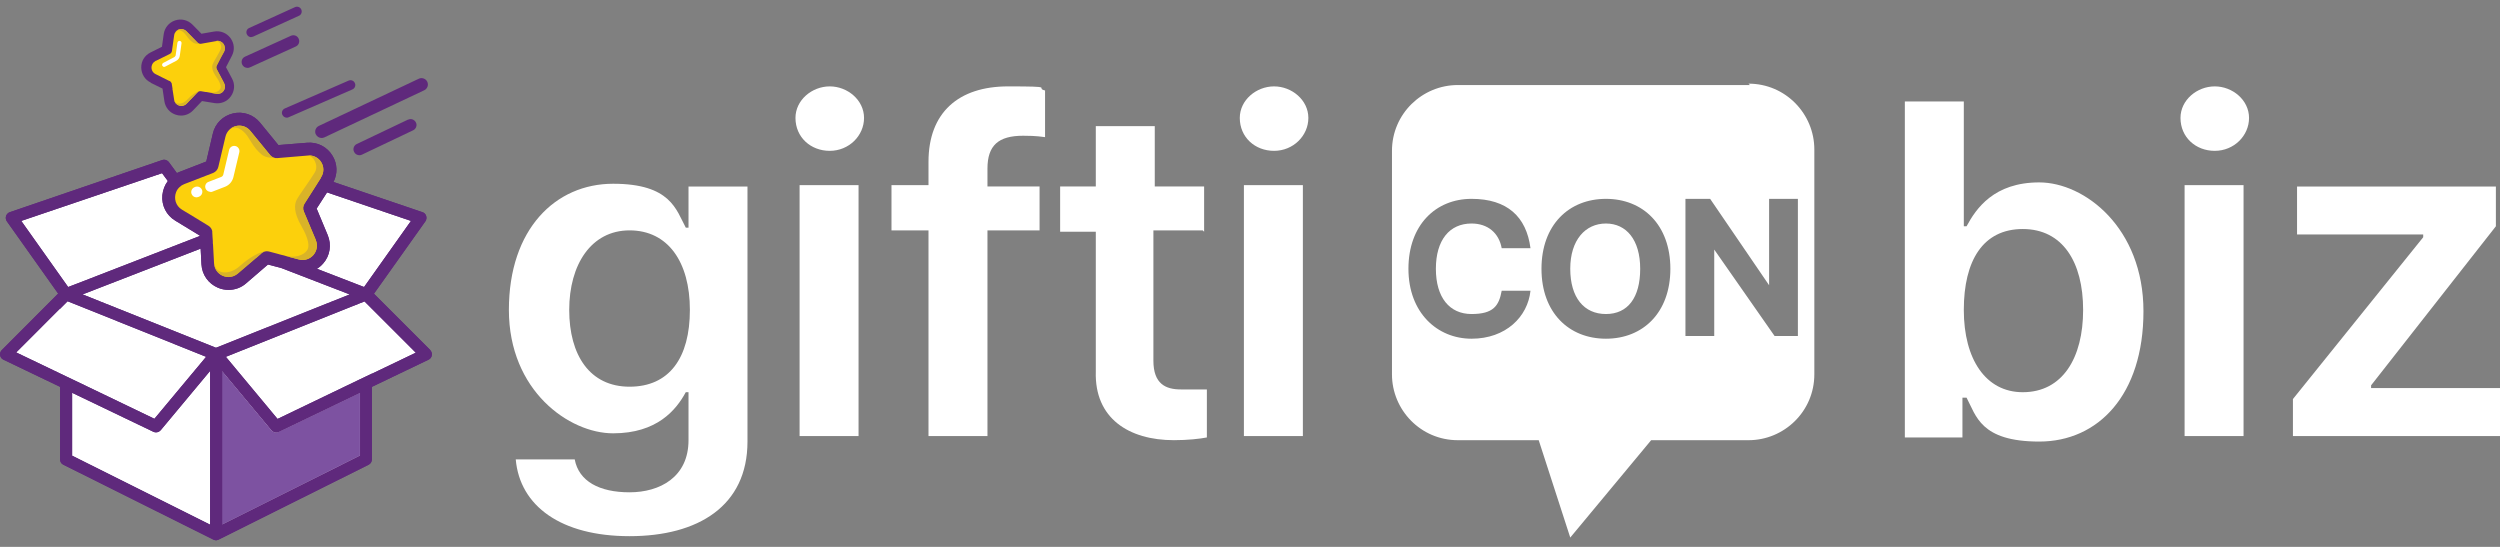 <svg width="128" height="28" viewBox="0 0 128 28" fill="none" xmlns="http://www.w3.org/2000/svg">
<rect x="0" y="0" width="128" height="28" fill="#808080" stroke="none"/>
<g clip-path="url(#clip0_4337_9057)">
<path d="M26.406 23.52H29.425C29.635 24.644 30.689 25.206 32.233 25.206C33.778 25.206 35.252 24.433 35.252 22.538V20.08H35.112C34.62 20.993 33.637 22.186 31.391 22.186C29.144 22.186 26.055 20.01 26.055 15.867C26.055 11.725 28.442 9.408 31.391 9.408C34.34 9.408 34.62 10.742 35.112 11.655H35.252V9.549H38.271V22.608C38.271 25.908 35.744 27.452 32.233 27.452C28.723 27.452 26.616 25.908 26.406 23.52ZM35.322 15.867C35.322 13.41 34.199 11.795 32.233 11.795C30.267 11.795 29.144 13.551 29.144 15.867C29.144 18.184 30.197 19.799 32.233 19.799C34.269 19.799 35.322 18.325 35.322 15.867Z" fill="white"/>
<path d="M40.728 6.038C40.728 5.125 41.571 4.423 42.483 4.423C43.396 4.423 44.239 5.125 44.239 6.038C44.239 6.95 43.466 7.723 42.483 7.723C41.5 7.723 40.728 7.021 40.728 6.038ZM40.939 9.478H43.958V22.326H40.939V9.478Z" fill="white"/>
<path d="M53.226 11.795H50.558V22.326H47.539V11.795H45.644V9.478H47.539V8.284C47.539 5.757 49.084 4.423 51.611 4.423C54.139 4.423 52.945 4.493 53.507 4.633V7.021C53.016 6.95 52.594 6.95 52.384 6.95C51.12 6.95 50.558 7.442 50.558 8.635V9.548H53.226V11.865V11.795Z" fill="white"/>
<path d="M61.581 11.795H59.054V18.465C59.054 19.659 59.685 19.939 60.458 19.939H61.792V22.397C61.441 22.467 60.809 22.537 60.107 22.537C57.79 22.537 56.035 21.414 56.105 19.027V11.865H54.279V9.548H56.105V6.459H59.124V9.548H61.651V11.865L61.581 11.795Z" fill="white"/>
<path d="M63.477 6.038C63.477 5.125 64.32 4.423 65.232 4.423C66.145 4.423 66.988 5.125 66.988 6.038C66.988 6.95 66.215 7.723 65.232 7.723C64.249 7.723 63.477 7.021 63.477 6.038ZM63.688 9.478H66.707V22.326H63.688V9.478Z" fill="white"/>
<path d="M97.528 5.196H100.547V11.585H100.688C101.179 10.673 102.092 9.339 104.409 9.339C106.726 9.339 109.745 11.656 109.745 15.938C109.745 20.221 107.428 22.608 104.409 22.608C101.39 22.608 101.179 21.274 100.688 20.362H100.477V22.398H97.528V5.196ZM103.566 20.081C105.602 20.081 106.656 18.326 106.656 15.868C106.656 13.411 105.602 11.726 103.566 11.726C101.53 11.726 100.547 13.341 100.547 15.868C100.547 18.396 101.671 20.081 103.566 20.081Z" fill="white"/>
<path d="M111.641 6.038C111.641 5.125 112.483 4.423 113.396 4.423C114.309 4.423 115.151 5.125 115.151 6.038C115.151 6.95 114.379 7.723 113.396 7.723C112.413 7.723 111.641 7.021 111.641 6.038ZM111.851 9.478H114.87V22.326H111.851V9.478Z" fill="white"/>
<path d="M117.398 20.431L124.068 12.147V12.006H117.609V9.549H127.789V11.585L121.4 19.729V19.87H128V22.327H117.398V20.431Z" fill="white"/>
<path d="M89.524 4.283C91.42 4.283 92.894 5.828 92.894 7.653V19.168C92.894 21.063 91.35 22.538 89.524 22.538H84.539L80.397 27.523L78.782 22.538H74.64C72.744 22.538 71.27 20.993 71.269 19.168V7.724C71.269 5.828 72.814 4.354 74.64 4.354H89.595L89.524 4.283ZM75.342 10.181C73.516 10.181 72.112 11.515 72.112 13.762C72.112 16.008 73.587 17.342 75.342 17.342C77.097 17.342 78.221 16.219 78.361 14.885H76.887C76.746 15.657 76.465 16.078 75.342 16.078C74.219 16.078 73.517 15.236 73.517 13.762C73.517 12.287 74.219 11.444 75.342 11.444C76.184 11.444 76.746 11.936 76.887 12.708H78.361C78.151 11.093 77.167 10.181 75.342 10.181ZM82.224 10.181C80.328 10.181 78.924 11.515 78.924 13.762C78.924 16.008 80.328 17.342 82.224 17.342C84.119 17.342 85.523 16.008 85.523 13.762C85.523 11.515 84.119 10.181 82.224 10.181ZM86.295 10.181V17.202H87.769V12.778L90.858 17.202H92.052V10.181H90.578V14.604L87.559 10.181H86.295ZM82.224 11.444C83.277 11.445 83.978 12.287 83.978 13.762C83.978 15.236 83.347 16.078 82.224 16.078C81.1 16.078 80.398 15.236 80.397 13.762C80.397 12.287 81.171 11.444 82.224 11.444Z" fill="white"/>
<path d="M11.058 27.445C11.058 27.445 11.044 27.445 11.037 27.445H11.016L3.342 23.604C3.314 23.59 3.293 23.555 3.293 23.527V19.813C3.293 19.729 3.244 19.652 3.167 19.616L0.267 18.226C0.267 18.226 0.225 18.191 0.218 18.163C0.218 18.135 0.218 18.107 0.246 18.086L3.131 15.2C3.209 15.123 3.216 15.004 3.153 14.919L0.527 11.205C0.527 11.205 0.506 11.156 0.513 11.128C0.52 11.1 0.541 11.079 0.569 11.072L8.383 8.418C8.383 8.418 8.404 8.418 8.411 8.418C8.439 8.418 8.467 8.432 8.482 8.453L8.889 9.008C8.931 9.064 8.994 9.099 9.064 9.099C9.099 9.099 9.134 9.092 9.163 9.078L9.177 9.071C9.205 9.057 9.233 9.043 9.268 9.029L10.644 8.495C10.714 8.467 10.763 8.411 10.777 8.341L11.114 6.908C11.22 6.473 11.55 6.136 11.992 6.038C12.076 6.017 12.168 6.01 12.259 6.01C12.61 6.01 12.94 6.164 13.158 6.438L14.091 7.582C14.133 7.632 14.197 7.66 14.26 7.66C14.26 7.66 14.274 7.66 14.281 7.66L15.748 7.54C15.748 7.54 15.819 7.54 15.854 7.54C16.261 7.54 16.633 7.751 16.851 8.109C17.061 8.453 17.075 8.874 16.886 9.239C16.858 9.296 16.858 9.359 16.879 9.422C16.9 9.478 16.949 9.527 17.012 9.548L21.562 11.093C21.562 11.093 21.611 11.121 21.618 11.149C21.625 11.177 21.618 11.205 21.604 11.226L18.971 14.934C18.908 15.018 18.922 15.137 18.992 15.214L21.878 18.1C21.878 18.1 21.906 18.149 21.906 18.177C21.906 18.205 21.885 18.233 21.857 18.24L18.957 19.631C18.88 19.666 18.831 19.743 18.831 19.827V23.541C18.831 23.541 18.809 23.604 18.781 23.619L11.1 27.452H11.093L11.072 27.459H11.065L11.058 27.445Z" fill="white"/>
<path d="M14.133 22.138C14.042 22.138 13.957 22.096 13.894 22.025L11.367 18.992V26.863L18.43 23.331V20.108L14.266 22.11C14.224 22.131 14.175 22.138 14.133 22.138Z" fill="#7D52A1"/>
<path d="M22.032 17.925L19.146 15.039L21.779 11.332C21.835 11.255 21.849 11.149 21.821 11.058C21.793 10.967 21.723 10.89 21.625 10.862L17.075 9.317C17.293 8.896 17.279 8.39 17.026 7.976C16.752 7.52 16.254 7.26 15.72 7.309L14.253 7.428L13.319 6.284C12.982 5.87 12.455 5.687 11.936 5.806C11.416 5.926 11.016 6.319 10.897 6.839L10.56 8.271L9.184 8.804C9.141 8.818 9.099 8.84 9.057 8.861L8.65 8.306C8.573 8.201 8.432 8.151 8.306 8.194L0.506 10.862C0.414 10.89 0.344 10.967 0.309 11.058C0.281 11.149 0.295 11.255 0.351 11.332L2.977 15.032L0.091 17.925C0.021 17.995 -0.014 18.093 0.007 18.192C0.021 18.29 0.084 18.374 0.176 18.416L3.075 19.806V23.52C3.075 23.64 3.138 23.745 3.244 23.794L10.925 27.628C10.925 27.628 10.946 27.635 10.96 27.642C10.967 27.642 10.974 27.642 10.981 27.649C11.009 27.649 11.03 27.663 11.058 27.663C11.058 27.663 11.107 27.663 11.135 27.649C11.142 27.649 11.149 27.649 11.156 27.642C11.171 27.642 11.184 27.635 11.191 27.628L18.872 23.794C18.978 23.745 19.041 23.633 19.041 23.52V19.806L21.941 18.416C22.032 18.374 22.095 18.29 22.109 18.192C22.123 18.093 22.095 17.995 22.025 17.925H22.032ZM19.048 19.125L18.739 19.273L18.43 19.42L14.21 21.449L11.564 18.269L18.662 15.432L18.739 15.509L19.048 15.818L21.288 18.058L19.048 19.132V19.125ZM8.299 8.868L8.594 9.268C8.439 9.471 8.341 9.717 8.313 9.991C8.264 10.518 8.517 11.023 8.973 11.297L10.23 12.062V12.083L4.185 14.428L3.489 14.695L1.088 11.311L8.292 8.868H8.299ZM10.314 13.53C10.342 14.063 10.665 14.52 11.156 14.73C11.332 14.807 11.521 14.842 11.704 14.842C12.027 14.842 12.35 14.73 12.603 14.505L13.719 13.544L14.393 13.719L17.904 15.074L11.058 17.805L4.227 15.074L10.272 12.729L10.314 13.53ZM16.78 12.041L16.212 10.679L16.745 9.851L21.042 11.311L18.641 14.695L16.226 13.761C16.345 13.691 16.45 13.6 16.549 13.487C16.9 13.087 16.984 12.533 16.78 12.041ZM3.075 15.811L3.384 15.502L3.461 15.425L3.693 15.517L10.553 18.269L7.906 21.442L3.686 19.413L3.377 19.266L3.068 19.118L0.829 18.044L3.068 15.804L3.075 15.811ZM3.686 20.108L7.857 22.109C7.899 22.13 7.948 22.137 7.99 22.137C8.081 22.137 8.165 22.095 8.229 22.025L10.756 18.992V26.863L3.693 23.331V20.108H3.686ZM18.437 23.331L11.374 26.863V18.992L13.902 22.025C13.965 22.095 14.049 22.137 14.14 22.137C14.182 22.137 14.232 22.13 14.274 22.109L18.437 20.108V23.331ZM10.911 8.847C11.044 8.797 11.142 8.685 11.171 8.545L11.536 6.993C11.676 6.403 12.427 6.228 12.813 6.698L13.824 7.934C13.916 8.046 14.049 8.102 14.19 8.088L15.776 7.955C16.38 7.906 16.78 8.573 16.45 9.078V9.092L16.268 9.359L16.099 9.626L15.594 10.419C15.517 10.539 15.502 10.686 15.559 10.819L16.176 12.287C16.408 12.848 15.903 13.431 15.313 13.277L14.323 13.017L14.253 12.996L13.775 12.87C13.642 12.835 13.494 12.87 13.389 12.961L13.368 12.975H13.361L13.101 13.2H13.094L12.175 13.993C11.718 14.386 11.002 14.084 10.967 13.48L10.911 12.469L10.904 12.336L10.89 12.146L10.876 11.894C10.876 11.894 10.876 11.866 10.876 11.859C10.876 11.859 10.876 11.859 10.876 11.851C10.876 11.851 10.876 11.838 10.876 11.831C10.854 11.718 10.784 11.613 10.686 11.557L10.651 11.536L9.963 11.114L9.324 10.728C8.994 10.532 8.903 10.145 9.022 9.837C9.064 9.738 9.12 9.64 9.205 9.57C9.268 9.514 9.345 9.457 9.436 9.422L9.471 9.408L10.925 8.847H10.911Z" fill="#5F297C"/>
<path d="M14.456 5.876C14.498 5.968 14.589 6.024 14.681 6.024C14.716 6.024 14.744 6.024 14.779 6.003L18.044 4.578C18.17 4.521 18.226 4.381 18.17 4.255C18.114 4.128 17.973 4.072 17.847 4.128L14.582 5.553C14.456 5.61 14.4 5.75 14.456 5.876Z" fill="#5F297C"/>
<path d="M16.169 6.875C16.225 6.994 16.345 7.065 16.464 7.065C16.513 7.065 16.555 7.057 16.604 7.036L21.723 4.621C21.884 4.544 21.954 4.347 21.877 4.186C21.8 4.024 21.603 3.954 21.442 4.031L16.324 6.447C16.162 6.524 16.092 6.72 16.169 6.882V6.875Z" fill="#5F297C"/>
<path d="M12.862 1.896C12.862 1.896 12.933 1.889 12.961 1.875L15.306 0.808C15.432 0.752 15.481 0.605 15.425 0.485C15.369 0.359 15.222 0.31 15.102 0.366L12.757 1.433C12.631 1.489 12.582 1.637 12.638 1.756C12.68 1.847 12.771 1.903 12.862 1.903V1.896Z" fill="#5F297C"/>
<path d="M12.673 3.476C12.715 3.476 12.757 3.469 12.799 3.448L15.144 2.381C15.299 2.311 15.362 2.135 15.292 1.981C15.222 1.826 15.046 1.763 14.892 1.833L12.547 2.9C12.392 2.971 12.329 3.146 12.399 3.301C12.448 3.413 12.561 3.476 12.673 3.476Z" fill="#5F297C"/>
<path d="M20.894 6.122L18.268 7.372C18.121 7.442 18.051 7.625 18.128 7.772C18.177 7.885 18.289 7.948 18.402 7.948C18.444 7.948 18.486 7.941 18.528 7.92L21.154 6.67C21.301 6.6 21.372 6.417 21.294 6.27C21.224 6.122 21.042 6.052 20.894 6.129V6.122Z" fill="#5F297C"/>
<path d="M7.73 4.247L8.32 4.535L8.418 5.188C8.467 5.511 8.692 5.778 9.008 5.876C9.092 5.904 9.183 5.918 9.268 5.918C9.499 5.918 9.717 5.827 9.886 5.652L10.342 5.174L10.988 5.279C11.311 5.329 11.634 5.202 11.823 4.928C12.013 4.662 12.041 4.311 11.88 4.023L11.571 3.44L11.873 2.857C12.027 2.562 11.999 2.218 11.802 1.952C11.606 1.685 11.283 1.558 10.96 1.615L10.314 1.727L9.85 1.256C9.619 1.025 9.282 0.94 8.966 1.046C8.65 1.151 8.432 1.418 8.383 1.741L8.292 2.394L7.702 2.689C7.407 2.836 7.225 3.131 7.232 3.461C7.239 3.791 7.421 4.086 7.716 4.226L7.73 4.247Z" fill="#5F297C"/>
<path d="M22.032 17.925L19.146 15.039L21.779 11.332C21.835 11.255 21.849 11.149 21.821 11.058C21.793 10.967 21.723 10.89 21.625 10.862L17.075 9.317C17.293 8.896 17.279 8.39 17.026 7.976C16.752 7.52 16.254 7.26 15.72 7.309L14.253 7.428L13.319 6.284C12.982 5.87 12.455 5.687 11.936 5.806C11.416 5.926 11.016 6.319 10.897 6.839L10.56 8.271L9.184 8.804C9.141 8.818 9.099 8.84 9.057 8.861L8.65 8.306C8.573 8.201 8.432 8.151 8.306 8.194L0.506 10.862C0.414 10.89 0.344 10.967 0.309 11.058C0.281 11.149 0.295 11.255 0.351 11.332L2.977 15.032L0.091 17.925C0.021 17.995 -0.014 18.093 0.007 18.192C0.021 18.29 0.084 18.374 0.176 18.416L3.075 19.806V23.52C3.075 23.64 3.138 23.745 3.244 23.794L10.925 27.628C10.925 27.628 10.946 27.635 10.96 27.642C10.967 27.642 10.974 27.642 10.981 27.649C11.009 27.649 11.03 27.663 11.058 27.663C11.058 27.663 11.107 27.663 11.135 27.649C11.142 27.649 11.149 27.649 11.156 27.642C11.171 27.642 11.184 27.635 11.191 27.628L18.872 23.794C18.978 23.745 19.041 23.633 19.041 23.52V19.806L21.941 18.416C22.032 18.374 22.095 18.29 22.109 18.192C22.123 18.093 22.095 17.995 22.025 17.925H22.032ZM19.048 19.125L18.739 19.273L18.43 19.42L14.21 21.449L11.564 18.269L18.662 15.432L18.739 15.509L19.048 15.818L21.288 18.058L19.048 19.132V19.125ZM8.299 8.868L8.594 9.268C8.439 9.471 8.341 9.717 8.313 9.991C8.264 10.518 8.517 11.023 8.973 11.297L10.23 12.062V12.083L4.185 14.428L3.489 14.695L1.088 11.311L8.292 8.868H8.299ZM10.314 13.53C10.342 14.063 10.665 14.52 11.156 14.73C11.332 14.807 11.521 14.842 11.704 14.842C12.027 14.842 12.35 14.73 12.603 14.505L13.719 13.544L14.393 13.719L17.904 15.074L11.058 17.805L4.227 15.074L10.272 12.729L10.314 13.53ZM16.78 12.041L16.212 10.679L16.745 9.851L21.042 11.311L18.641 14.695L16.226 13.761C16.345 13.691 16.45 13.6 16.549 13.487C16.9 13.087 16.984 12.533 16.78 12.041ZM3.075 15.811L3.384 15.502L3.461 15.425L3.693 15.517L10.553 18.269L7.906 21.442L3.686 19.413L3.377 19.266L3.068 19.118L0.829 18.044L3.068 15.804L3.075 15.811ZM3.686 20.108L7.857 22.109C7.899 22.13 7.948 22.137 7.99 22.137C8.081 22.137 8.165 22.095 8.229 22.025L10.756 18.992V26.863L3.693 23.331V20.108H3.686ZM18.437 23.331L11.374 26.863V18.992L13.902 22.025C13.965 22.095 14.049 22.137 14.14 22.137C14.182 22.137 14.232 22.13 14.274 22.109L18.437 20.108V23.331Z" fill="#5F297C"/>
<path d="M15.783 7.962L14.197 8.095C14.056 8.109 13.923 8.046 13.831 7.941L12.82 6.705C12.434 6.235 11.683 6.41 11.543 7L11.177 8.551C11.142 8.692 11.044 8.797 10.918 8.853L9.464 9.415L9.429 9.429C9.338 9.464 9.261 9.513 9.197 9.577C9.113 9.654 9.05 9.745 9.015 9.843C8.896 10.152 8.987 10.538 9.317 10.735L9.956 11.121L10.644 11.542L10.679 11.563C10.777 11.627 10.847 11.725 10.868 11.837C10.868 11.837 10.868 11.851 10.868 11.858C10.868 11.858 10.868 11.858 10.868 11.865C10.868 11.879 10.868 11.893 10.868 11.9L10.883 12.153L10.897 12.343V12.476H10.904L10.96 13.487C10.995 14.091 11.704 14.393 12.167 14L13.087 13.213H13.094L13.354 12.989H13.361L13.382 12.968C13.487 12.876 13.635 12.841 13.768 12.876L14.246 13.003L14.316 13.024L15.306 13.284C15.889 13.438 16.401 12.855 16.169 12.294L15.552 10.826C15.495 10.693 15.509 10.545 15.587 10.426L16.092 9.633L16.261 9.366L16.429 9.099V9.085C16.766 8.573 16.366 7.913 15.762 7.962H15.783Z" fill="#FCD00C"/>
<path d="M10.054 10.104C9.942 10.104 9.837 10.027 9.802 9.914C9.759 9.774 9.837 9.626 9.977 9.577L10.012 9.563C10.153 9.521 10.3 9.598 10.349 9.739C10.391 9.879 10.314 10.027 10.174 10.076L10.139 10.09C10.139 10.09 10.082 10.104 10.061 10.104H10.054Z" fill="white"/>
<path d="M10.777 9.822C10.672 9.822 10.567 9.759 10.525 9.654C10.469 9.513 10.539 9.359 10.679 9.31L11.332 9.057C11.381 9.036 11.416 8.994 11.431 8.945L11.732 7.674C11.768 7.533 11.908 7.442 12.055 7.477C12.196 7.512 12.287 7.653 12.252 7.8L11.95 9.071C11.894 9.296 11.739 9.478 11.522 9.562L10.869 9.815C10.869 9.815 10.806 9.836 10.771 9.836L10.777 9.822Z" fill="white"/>
<path d="M13.367 12.983L13.388 12.969C13.452 12.913 13.529 12.885 13.606 12.871C13.311 12.885 12.771 13.173 12.286 13.615C11.788 14.072 11.057 14.086 10.973 13.496C11.008 14.1 11.717 14.402 12.181 14.008L13.101 13.222H13.107L13.367 12.998H13.374L13.367 12.983Z" fill="#D9B328"/>
<path d="M13.824 7.935L12.813 6.699C12.532 6.355 12.055 6.355 11.767 6.615C12.082 6.397 12.483 6.636 12.757 7.107C13.051 7.612 13.213 7.738 13.297 7.823C13.501 8.033 13.704 8.082 14.056 8.082C13.964 8.061 13.88 8.012 13.817 7.935H13.824Z" fill="#D9B328"/>
<path d="M16.176 12.296L15.558 10.828C15.502 10.695 15.516 10.547 15.593 10.428L16.099 9.635L16.267 9.368L16.436 9.101V9.087C16.773 8.574 16.372 7.914 15.768 7.964C16.028 7.964 16.33 8.448 16.127 8.813C15.916 9.178 15.277 10.035 15.179 10.252C15.08 10.47 15.017 10.856 15.438 11.586C15.804 12.218 15.846 12.611 15.74 12.787C15.642 12.948 15.34 13.229 14.659 13.117L15.305 13.286C15.888 13.44 16.4 12.857 16.169 12.296H16.176Z" fill="#D9B328"/>
<path d="M11.093 2.1L10.3 2.24C10.23 2.255 10.159 2.226 10.11 2.177L9.549 1.602C9.331 1.384 8.959 1.503 8.917 1.805L8.804 2.606C8.797 2.676 8.748 2.739 8.685 2.767L7.976 3.118H7.962C7.92 3.146 7.885 3.174 7.849 3.209C7.814 3.251 7.786 3.301 7.772 3.357C7.723 3.518 7.793 3.708 7.962 3.792L8.299 3.961L8.664 4.143H8.685C8.741 4.178 8.776 4.227 8.797 4.284C8.797 4.284 8.797 4.284 8.797 4.291C8.797 4.291 8.797 4.305 8.797 4.312L8.818 4.438L8.832 4.536V4.607H8.839L8.917 5.112C8.959 5.414 9.338 5.533 9.549 5.316L9.977 4.873L10.096 4.747L10.103 4.733C10.152 4.684 10.223 4.656 10.293 4.67L10.539 4.712H10.574L11.086 4.803C11.388 4.852 11.62 4.536 11.472 4.263L11.093 3.546C11.058 3.483 11.058 3.406 11.093 3.343L11.311 2.921L11.388 2.781L11.465 2.641C11.606 2.36 11.374 2.044 11.072 2.093L11.093 2.1Z" fill="#FCD00C"/>
<path d="M8.411 3.427C8.369 3.427 8.333 3.405 8.312 3.37C8.284 3.321 8.305 3.251 8.355 3.223L8.93 2.921C8.93 2.921 8.986 2.872 8.993 2.837L9.085 2.184C9.092 2.128 9.148 2.086 9.204 2.093C9.26 2.1 9.302 2.156 9.295 2.212L9.204 2.865C9.19 2.97 9.12 3.061 9.029 3.111L8.453 3.413C8.453 3.413 8.418 3.427 8.404 3.427H8.411Z" fill="white"/>
<path d="M10.103 4.738H10.11C10.138 4.703 10.173 4.682 10.215 4.668C10.068 4.689 9.808 4.858 9.584 5.103C9.352 5.356 8.987 5.398 8.916 5.103C8.959 5.405 9.338 5.525 9.548 5.307L9.977 4.865L10.096 4.738H10.103Z" fill="#D9B328"/>
<path d="M10.103 2.176L9.541 1.601C9.387 1.439 9.141 1.46 9.008 1.601C9.155 1.474 9.373 1.58 9.527 1.804C9.696 2.043 9.787 2.106 9.836 2.141C9.949 2.24 10.054 2.254 10.229 2.24C10.18 2.24 10.138 2.211 10.103 2.176Z" fill="#D9B328"/>
<path d="M11.486 4.269L11.107 3.553C11.072 3.49 11.072 3.413 11.107 3.35L11.325 2.928L11.402 2.788L11.479 2.647C11.62 2.367 11.388 2.051 11.086 2.1C11.219 2.086 11.388 2.317 11.304 2.514C11.219 2.711 10.932 3.167 10.889 3.286C10.847 3.399 10.833 3.595 11.079 3.946C11.29 4.248 11.332 4.445 11.283 4.536C11.241 4.62 11.1 4.775 10.749 4.747L11.086 4.803C11.388 4.852 11.62 4.536 11.472 4.262L11.486 4.269Z" fill="#D9B328"/>
</g>
<defs>
<clipPath id="clip0_4337_9057">
<rect width="128" height="27.326" fill="white" transform="translate(0 0.337)"/>
</clipPath>
</defs>
</svg>
